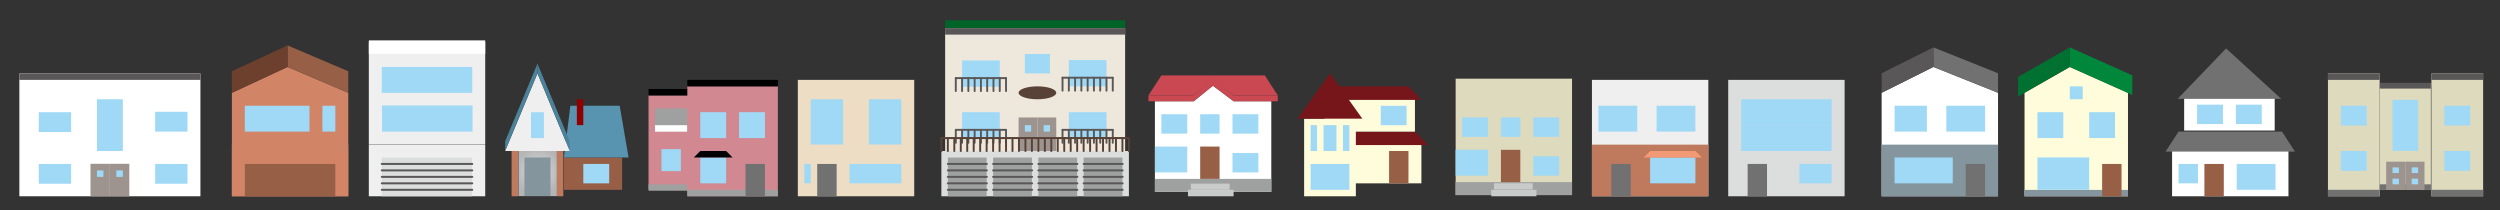<?xml version="1.0" encoding="utf-8"?>
<!-- Generator: Adobe Illustrator 14.0.0, SVG Export Plug-In . SVG Version: 6.00 Build 43363)  -->
<!DOCTYPE svg PUBLIC "-//W3C//DTD SVG 1.1//EN" "http://www.w3.org/Graphics/SVG/1.1/DTD/svg11.dtd">
<svg version="1.1" id="レイヤー_1" xmlns="http://www.w3.org/2000/svg" xmlns:xlink="http://www.w3.org/1999/xlink" x="0px"
	 y="0px" width="690px" height="58px" viewBox="0 0 690 58" enable-background="new 0 0 690 58" xml:space="preserve">
<rect x="0" y="0" width="690" height="58" fill="#333333" stroke="none"/>
<g>
	<g>
		<rect x="599.492" y="41.678" fill="#FFFFFF" width="32.123" height="12.493"/>
		<rect x="617.338" y="45.249" fill="#9FD9F6" width="10.707" height="7.138"/>
		<rect x="601.275" y="45.249" fill="#9FD9F6" width="5.355" height="5.354"/>
		<rect x="608.414" y="45.249" fill="#985F47" width="5.355" height="8.923"/>
		<g>
			<polygon fill="#727171" points="633.4,41.833 629.83,36.325 601.275,36.325 597.705,41.833 			"/>
		</g>
	</g>
	<g>
		<rect x="602.828" y="27.106" fill="#FFFFFF" width="24.986" height="8.923"/>
		<rect x="606.396" y="28.89" fill="#9FD9F6" width="7.139" height="5.354"/>
		<rect x="617.105" y="28.89" fill="#9FD9F6" width="7.139" height="5.354"/>
		<g>
			<polygon fill="#727171" points="614.404,13.37 629.598,27.26 601.041,27.26 			"/>
		</g>
	</g>
</g>
<g>
	<polygon fill="#FFFFFF" points="350.879,52.943 318.754,52.943 318.754,27.957 329.461,27.957 334.757,23.656 340.49,27.957 
		350.879,27.957 	"/>
	<polygon fill="#CA4851" points="352.664,26.326 340.49,26.326 334.757,22.025 329.461,26.326 316.969,26.326 320.539,20.818 
		349.094,20.818 	"/>
	<polygon fill="#CA4851" points="352.664,27.957 340.49,27.957 334.757,23.656 329.461,27.957 316.969,27.957 316.969,26.326 
		329.461,26.326 334.757,21.799 340.49,26.326 352.664,26.326 	"/>
	<rect x="318.754" y="49.373" fill="#9FA0A0" width="32.125" height="3.57"/>
	<rect x="340.17" y="31.525" fill="#9FD9F6" width="7.14" height="5.354"/>
	<rect x="340.17" y="42.234" fill="#9FD9F6" width="7.14" height="5.354"/>
	<rect x="320.539" y="31.525" fill="#9FD9F6" width="7.139" height="5.354"/>
	<rect x="318.754" y="40.45" fill="#9FD9F6" width="8.922" height="7.138"/>
	<g>
		<g>
			<rect x="328.665" y="50.68" fill="#C9CACA" width="10.707" height="1.688"/>
		</g>
		<g>
			<rect x="327.873" y="52.387" fill="#C9CACA" width="12.6" height="1.784"/>
		</g>
	</g>
	<rect x="331.247" y="31.525" fill="#9FD9F6" width="5.354" height="5.354"/>
	<rect x="331.247" y="40.45" fill="#985F47" width="5.354" height="8.923"/>
</g>
<g>
	<g>
		<rect x="401.758" y="21.715" fill="#DDDABE" width="32.125" height="32.125"/>
		<rect x="401.758" y="50.27" fill="#9FA0A0" width="32.125" height="3.57"/>
		<rect x="423.176" y="32.423" fill="#9FD9F6" width="7.139" height="5.354"/>
		<rect x="423.176" y="43.132" fill="#9FD9F6" width="7.139" height="5.354"/>
		<rect x="403.541" y="32.423" fill="#9FD9F6" width="7.141" height="5.354"/>
		<rect x="401.758" y="41.348" fill="#9FD9F6" width="8.924" height="7.139"/>
		<g>
			<g>
				<rect x="412.344" y="50.585" fill="#C9CACA" width="10.707" height="1.688"/>
			</g>
			<g>
				<rect x="411.59" y="52.387" fill="#C9CACA" width="12.465" height="1.784"/>
			</g>
		</g>
		<rect x="414.25" y="32.424" fill="#9FD9F6" width="5.354" height="5.354"/>
		<rect x="414.25" y="41.348" fill="#985F47" width="5.354" height="8.922"/>
	</g>
</g>
<g>
	<rect x="439.375" y="22.046" fill="#EFEFEF" width="32.123" height="32.125"/>
	<rect x="439.375" y="39.921" fill="#BF795D" width="32.123" height="14.25"/>
	<rect x="455.436" y="43.462" fill="#9FD9F6" width="12.494" height="7.138"/>
	<rect x="441.158" y="29.185" fill="#9FD9F6" width="10.709" height="7.139"/>
	<rect x="457.221" y="29.185" fill="#9FD9F6" width="10.709" height="7.139"/>
	<rect x="444.729" y="45.247" fill="#727171" width="5.354" height="8.925"/>
	<polygon fill="#F29A76" points="453.652,43.462 469.715,43.462 467.93,41.678 455.438,41.678 	"/>
</g>
<g>
	<polygon fill="#D18566" points="96.124,54.171 63.999,54.171 63.999,25.617 79.357,18.478 96.124,25.617 	"/>
	<rect x="63.999" y="39.923" fill="#D18566" width="32.125" height="14.248"/>
	<rect x="67.568" y="29.186" fill="#9FD9F6" width="17.849" height="7.139"/>
	<rect x="88.985" y="29.186" fill="#9FD9F6" width="3.57" height="7.139"/>
	<rect x="67.568" y="45.248" fill="#985F47" width="24.986" height="8.924"/>
	<polygon fill="#985F47" points="96.124,19.675 79.357,12.536 79.357,18.478 96.124,25.617 	"/>
	<polygon fill="#6D402D" points="79.357,12.536 63.999,19.675 63.999,25.617 79.357,18.478 	"/>
</g>
<g>
	<polygon fill="#FFFFFF" points="551.457,54.171 519.332,54.171 519.332,25.615 533.609,18.477 551.457,25.615 	"/>
	<rect x="519.332" y="39.922" fill="#84959E" width="32.125" height="14.249"/>
	<rect x="522.902" y="43.462" fill="#9FD9F6" width="16.063" height="7.14"/>
	<rect x="522.902" y="29.185" fill="#9FD9F6" width="8.922" height="7.139"/>
	<rect x="537.182" y="29.185" fill="#9FD9F6" width="10.707" height="7.139"/>
	<rect x="542.533" y="45.248" fill="#727171" width="5.355" height="8.924"/>
	<polygon fill="#727171" points="551.457,20.213 533.609,13.075 533.611,18.477 551.457,25.615 	"/>
	<polygon fill="#595757" points="533.609,13.075 519.332,20.213 519.332,25.615 533.609,18.477 	"/>
</g>
<g>
	<polygon fill="#FFFCDB" points="587.326,54.171 558.771,54.171 558.771,25.615 571.264,18.477 587.326,25.615 	"/>
	<rect x="558.771" y="52.415" fill="#84959E" width="28.555" height="1.757"/>
	<rect x="562.34" y="43.462" fill="#9FD9F6" width="14.277" height="8.925"/>
	<rect x="562.34" y="30.969" fill="#9FD9F6" width="7.139" height="7.139"/>
	<rect x="571.264" y="23.831" fill="#9FD9F6" width="3.568" height="3.569"/>
	<rect x="576.619" y="30.969" fill="#9FD9F6" width="7.141" height="7.139"/>
	<rect x="580.188" y="45.247" fill="#985F47" width="5.354" height="8.925"/>
	<polygon fill="#00873C" points="588.516,20.808 571.264,13.076 571.264,18.477 588.516,26.21 	"/>
	<polygon fill="#007130" points="571.264,13.076 556.986,21.218 556.986,26.62 571.264,18.477 	"/>
</g>
<g>
	<rect x="220.199" y="22.046" fill="#EDDDC5" width="32.124" height="32.125"/>
	<rect x="223.767" y="27.4" fill="#9FD9F6" width="8.924" height="12.493"/>
	<rect x="239.83" y="27.4" fill="#9FD9F6" width="8.924" height="12.493"/>
	<rect x="234.477" y="45.248" fill="#9FD9F6" width="14.278" height="5.354"/>
	<rect x="225.553" y="45.248" fill="#727171" width="5.355" height="8.924"/>
	<rect x="221.983" y="45.248" fill="#9FD9F6" width="1.785" height="5.354"/>
</g>
<g>
	<rect x="476.992" y="22.046" fill="#DCDDDD" width="32.123" height="32.125"/>
	<rect x="480.561" y="34.539" fill="#9FD9F6" width="24.986" height="7.141"/>
	<rect x="480.561" y="27.4" fill="#9FD9F6" width="24.986" height="7.139"/>
	<rect x="496.623" y="45.247" fill="#9FD9F6" width="8.924" height="5.354"/>
	<rect x="482.346" y="45.247" fill="#727171" width="5.354" height="8.925"/>
</g>
<g>
	<g>
		<g>
			<g>
				<rect x="101.795" y="39.895" fill="#EFEFEF" width="32.125" height="14.276"/>
				<rect x="101.795" y="11.7" fill="#EFEFEF" width="32.125" height="28.147"/>
				<rect x="101.795" y="11.146" fill="#FFFFFF" width="32.125" height="3.702"/>
				<rect x="105.365" y="43.484" fill="#DCDDDD" width="24.926" height="10.688"/>
				<rect x="105.441" y="29.109" fill="#9FD9F6" width="24.985" height="7.215"/>
				<rect x="105.365" y="18.477" fill="#9FD9F6" width="24.986" height="7.14"/>
			</g>
		</g>
		<g>
			<path fill="#595757" d="M130.351,45.518h-24.986c-0.149,0-0.27-0.121-0.27-0.271s0.121-0.27,0.27-0.27h24.986
				c0.149,0,0.27,0.119,0.27,0.27S130.5,45.518,130.351,45.518z"/>
		</g>
		<g>
			<path fill="#595757" d="M130.351,47.301h-24.986c-0.149,0-0.27-0.121-0.27-0.271c0-0.147,0.121-0.27,0.27-0.27h24.986
				c0.149,0,0.27,0.121,0.27,0.27C130.621,47.18,130.5,47.301,130.351,47.301z"/>
		</g>
		<g>
			<path fill="#595757" d="M130.351,49.087h-24.986c-0.149,0-0.27-0.122-0.27-0.271c0-0.149,0.121-0.271,0.27-0.271h24.986
				c0.149,0,0.27,0.12,0.27,0.271C130.621,48.966,130.5,49.087,130.351,49.087z"/>
		</g>
		<g>
			<path fill="#595757" d="M130.351,50.871h-24.986c-0.149,0-0.27-0.12-0.27-0.27c0-0.15,0.121-0.271,0.27-0.271h24.986
				c0.149,0,0.27,0.12,0.27,0.271C130.621,50.751,130.5,50.871,130.351,50.871z"/>
		</g>
		<g>
			<path fill="#595757" d="M130.351,52.656h-24.986c-0.149,0-0.27-0.12-0.27-0.27c0-0.15,0.121-0.271,0.27-0.271h24.986
				c0.149,0,0.27,0.121,0.27,0.271C130.621,52.536,130.5,52.656,130.351,52.656z"/>
		</g>
	</g>
</g>
<g>
	<rect x="155.639" y="43.463" fill="#985F47" width="16.062" height="8.924"/>
	<polygon fill="#5894AF" points="173.486,43.463 155.639,43.463 157.423,29.186 171.032,29.186 	"/>
	<rect x="160.993" y="45.247" fill="#9FD9F6" width="7.138" height="5.354"/>
	<g>
		<rect x="159.208" y="27.401" fill="#910000" width="1.785" height="7.139"/>
	</g>
	<rect x="153.69" y="41.68" fill="#BF795D" width="1.784" height="12.491"/>
	<rect x="141.197" y="41.68" fill="#BF795D" width="1.784" height="12.491"/>
	
		<radialGradient id="SVGID_1_" cx="1136.321" cy="-135.201" r="6.44" gradientTransform="matrix(1 0 0 -1 -987.931 -87.859)" gradientUnits="userSpaceOnUse">
		<stop  offset="0" style="stop-color:#DCDDDD"/>
		<stop  offset="1" style="stop-color:#B5B5B6"/>
	</radialGradient>
	<rect x="143.09" y="40.555" fill="url(#SVGID_1_)" width="10.6" height="13.573"/>
	<rect x="144.739" y="43.463" fill="#84959E" width="7.196" height="10.641"/>
	<polygon fill="#EFEFEF" points="148.335,20.262 157.259,41.68 139.412,41.68 	"/>
	<rect x="146.551" y="30.969" fill="#9FD9F6" width="3.57" height="7.141"/>
	<polygon fill="#4C829A" points="157.233,38.938 157.259,41.68 148.335,20.262 148.309,17.521 	"/>
	<polygon fill="#4C829A" points="139.438,38.938 139.412,41.68 148.335,20.262 148.362,17.521 	"/>
</g>
<g>
	<g>
		<g>
			<polygon fill="#9FA0A0" points="200.413,43.463 193.273,50.602 193.273,48.848 200.413,41.678 			"/>
			<rect x="178.995" y="26.338" fill="#D18891" width="14.278" height="25.883"/>
			<rect x="178.995" y="50.887" fill="#9FA0A0" width="14.278" height="1.754"/>
			<rect x="180.78" y="29.908" fill="#9FA0A0" width="8.924" height="6.433"/>
			<rect x="182.565" y="41.169" fill="#9FD9F6" width="5.354" height="6.058"/>
			<rect x="178.995" y="24.553" width="14.278" height="1.785"/>
		</g>
		<rect x="180.78" y="34.555" fill="#FFFFFF" width="8.924" height="1.785"/>
	</g>
	<g>
		<rect x="189.705" y="23.831" fill="#D18891" width="24.984" height="30.341"/>
		<rect x="189.705" y="52.387" fill="#9FA0A0" width="24.984" height="1.784"/>
		<rect x="193.273" y="43.463" fill="#9FD9F6" width="7.138" height="7.139"/>
		<rect x="203.982" y="30.969" fill="#9FD9F6" width="7.139" height="7.139"/>
		<rect x="193.273" y="30.969" fill="#9FD9F6" width="7.138" height="7.139"/>
		<rect x="205.766" y="45.247" fill="#727171" width="5.355" height="8.925"/>
		<rect x="189.705" y="22.046" width="24.984" height="1.784"/>
		<polygon points="191.489,43.463 202.197,43.463 200.413,41.678 193.273,41.678 		"/>
	</g>
</g>
<g>
	<g>
		<rect x="360.184" y="39.893" fill="#FFFCDB" width="32.123" height="10.709"/>
		<rect x="383.383" y="41.676" fill="#985F47" width="5.354" height="8.926"/>
		<g>
			<polygon fill="#76161B" points="394.092,40.046 390.521,36.324 361.967,36.324 361.725,40.046 			"/>
		</g>
	</g>
	<g>
		<rect x="365.537" y="27.415" fill="#FFFCDB" width="24.984" height="8.924"/>
		<rect x="381.084" y="29.201" fill="#9FD9F6" width="7.141" height="5.354"/>
		<g>
			<polygon fill="#76161B" points="392.307,27.569 388.736,23.846 367.322,23.846 363.752,27.569 			"/>
		</g>
	</g>
	<g>
		<rect x="359.939" y="32.754" fill="#FFFCDB" width="14.277" height="21.417"/>
		<polygon fill="#76161B" points="367.078,20.261 376.002,32.754 358.154,32.754 		"/>
	</g>
	<rect x="361.725" y="45.247" fill="#9FD9F6" width="10.707" height="7.14"/>
	<rect x="370.648" y="34.539" fill="#9FD9F6" width="1.783" height="7.139"/>
	<rect x="365.295" y="34.539" fill="#9FD9F6" width="3.568" height="7.139"/>
	<rect x="361.725" y="34.539" fill="#9FD9F6" width="1.785" height="7.139"/>
</g>
<g>
	<g>
		<g>
			<path fill="#9FA0A0" d="M314.416,36.919"/>
		</g>
	</g>
	<g>
		<g>
			<g>
				<rect x="260.859" y="7.768" fill="#EEE7DB" width="49.675" height="33.91"/>
				<rect x="260.86" y="5.608" fill="#006428" width="49.675" height="2.16"/>
			</g>
		</g>
		<rect x="281.13" y="32.42" fill="#9E948F" width="5.199" height="9.258"/>
		<rect x="282.863" y="14.908" fill="#9FD9F6" width="6.931" height="5.354"/>
		<rect x="282.863" y="34.54" fill="#9FD9F6" width="1.732" height="1.785"/>
		<rect x="286.329" y="32.42" fill="#9E948F" width="5.198" height="9.258"/>
		<rect x="288.062" y="34.54" fill="#9FD9F6" width="1.732" height="1.785"/>
		<rect x="260.859" y="7.768" fill="#595757" width="49.675" height="1.785"/>
		<g>
			<rect x="294.992" y="16.581" fill="#9FD9F6" width="10.398" height="7.251"/>
			<line fill="none" x1="307.123" y1="25.021" x2="293.26" y2="25.021"/>
			<g>
				<g>
					<path fill="#595757" d="M307.123,21.717H293.26c-0.147,0-0.267-0.118-0.267-0.266s0.119-0.266,0.267-0.266h13.861
						c0.147,0,0.268,0.118,0.268,0.266S307.27,21.717,307.123,21.717z"/>
				</g>
				<g>
					<path fill="#595757" d="M296.726,25.288c-0.147,0-0.266-0.12-0.266-0.267v-3.569c0-0.147,0.119-0.266,0.266-0.266
						s0.267,0.118,0.267,0.266v3.569C296.993,25.167,296.873,25.288,296.726,25.288z"/>
				</g>
				<g>
					<path fill="#595757" d="M294.994,25.288c-0.147,0-0.267-0.12-0.267-0.267v-3.569c0-0.147,0.119-0.266,0.267-0.266
						c0.146,0,0.266,0.118,0.266,0.266v3.569C295.26,25.167,295.14,25.288,294.994,25.288z"/>
				</g>
				<g>
					<path fill="#595757" d="M298.459,25.288c-0.148,0-0.267-0.12-0.267-0.267v-3.569c0-0.147,0.118-0.266,0.267-0.266
						c0.146,0,0.266,0.118,0.266,0.266v3.569C298.725,25.167,298.606,25.288,298.459,25.288z"/>
				</g>
				<g>
					<path fill="#595757" d="M300.191,25.288c-0.146,0-0.266-0.12-0.266-0.267v-3.569c0-0.147,0.119-0.266,0.266-0.266
						c0.147,0,0.267,0.118,0.267,0.266v3.569C300.458,25.167,300.338,25.288,300.191,25.288z"/>
				</g>
				<g>
					<path fill="#595757" d="M301.925,25.288c-0.147,0-0.268-0.12-0.268-0.267v-3.569c0-0.147,0.12-0.266,0.268-0.266
						c0.146,0,0.266,0.118,0.266,0.266v3.569C302.191,25.167,302.072,25.288,301.925,25.288z"/>
				</g>
				<g>
					<path fill="#595757" d="M303.657,25.288c-0.146,0-0.266-0.12-0.266-0.267v-3.569c0-0.147,0.12-0.266,0.266-0.266
						c0.148,0,0.267,0.118,0.267,0.266v3.569C303.923,25.167,303.805,25.288,303.657,25.288z"/>
				</g>
				<g>
					<path fill="#595757" d="M305.391,25.288c-0.147,0-0.268-0.12-0.268-0.267v-3.569c0-0.147,0.119-0.266,0.268-0.266
						c0.146,0,0.266,0.118,0.266,0.266v3.569C305.657,25.167,305.538,25.288,305.391,25.288z"/>
				</g>
			</g>
		</g>
		<g>
			<rect x="294.992" y="30.969" fill="#9FD9F6" width="10.398" height="7.252"/>
			<line fill="none" x1="307.123" y1="39.411" x2="293.26" y2="39.411"/>
			<g>
				<g>
					<path fill="#595757" d="M307.123,36.107H293.26c-0.147,0-0.267-0.119-0.267-0.267c0-0.146,0.119-0.266,0.267-0.266h13.861
						c0.147,0,0.268,0.118,0.268,0.266C307.39,35.988,307.27,36.107,307.123,36.107z"/>
				</g>
				<g>
					<path fill="#595757" d="M296.726,39.678c-0.147,0-0.266-0.119-0.266-0.268v-3.569c0-0.146,0.119-0.266,0.266-0.266
						s0.267,0.118,0.267,0.266v3.569C296.993,39.559,296.873,39.678,296.726,39.678z"/>
				</g>
				<g>
					<path fill="#595757" d="M294.994,39.678c-0.147,0-0.267-0.119-0.267-0.268v-3.569c0-0.146,0.119-0.266,0.267-0.266
						c0.146,0,0.266,0.118,0.266,0.266v3.569C295.26,39.559,295.14,39.678,294.994,39.678z"/>
				</g>
				<g>
					<path fill="#595757" d="M293.26,25.288c-0.147,0-0.267-0.12-0.267-0.267v-3.569c0-0.147,0.119-0.266,0.267-0.266
						c0.147,0,0.266,0.118,0.266,0.266v3.569C293.526,25.167,293.407,25.288,293.26,25.288z"/>
				</g>
				<g>
					<path fill="#595757" d="M293.26,39.678c-0.147,0-0.267-0.119-0.267-0.268v-3.569c0-0.146,0.119-0.266,0.267-0.266
						c0.147,0,0.266,0.118,0.266,0.266v3.569C293.526,39.559,293.407,39.678,293.26,39.678z"/>
				</g>
				<g>
					<path fill="#595757" d="M307.123,25.288c-0.146,0-0.266-0.12-0.266-0.267v-3.569c0-0.147,0.12-0.266,0.266-0.266
						c0.147,0,0.268,0.118,0.268,0.266v3.569C307.39,25.167,307.27,25.288,307.123,25.288z"/>
				</g>
				<g>
					<path fill="#595757" d="M307.123,39.678c-0.146,0-0.266-0.119-0.266-0.268v-3.569c0-0.146,0.12-0.266,0.266-0.266
						c0.147,0,0.268,0.118,0.268,0.266v3.569C307.39,39.559,307.27,39.678,307.123,39.678z"/>
				</g>
				<g>
					<path fill="#595757" d="M298.459,39.678c-0.148,0-0.267-0.119-0.267-0.268v-3.569c0-0.146,0.118-0.266,0.267-0.266
						c0.146,0,0.266,0.118,0.266,0.266v3.569C298.725,39.559,298.606,39.678,298.459,39.678z"/>
				</g>
				<g>
					<path fill="#595757" d="M300.191,39.678c-0.146,0-0.266-0.119-0.266-0.268v-3.569c0-0.146,0.119-0.266,0.266-0.266
						c0.147,0,0.267,0.118,0.267,0.266v3.569C300.458,39.559,300.338,39.678,300.191,39.678z"/>
				</g>
				<g>
					<path fill="#595757" d="M301.925,39.678c-0.147,0-0.268-0.119-0.268-0.268v-3.569c0-0.146,0.12-0.266,0.268-0.266
						c0.146,0,0.266,0.118,0.266,0.266v3.569C302.191,39.559,302.072,39.678,301.925,39.678z"/>
				</g>
				<g>
					<path fill="#595757" d="M303.657,39.678c-0.146,0-0.266-0.119-0.266-0.268v-3.569c0-0.146,0.12-0.266,0.266-0.266
						c0.148,0,0.267,0.118,0.267,0.266v3.569C303.923,39.559,303.805,39.678,303.657,39.678z"/>
				</g>
				<g>
					<path fill="#595757" d="M305.391,39.678c-0.147,0-0.268-0.119-0.268-0.268v-3.569c0-0.146,0.119-0.266,0.268-0.266
						c0.146,0,0.266,0.118,0.266,0.266v3.569C305.657,39.559,305.538,39.678,305.391,39.678z"/>
				</g>
			</g>
		</g>
		<g>
			<rect x="265.534" y="30.969" fill="#9FD9F6" width="10.398" height="7.252"/>
			<line fill="none" x1="277.663" y1="39.411" x2="263.801" y2="39.411"/>
			<g>
				<g>
					<path fill="#595757" d="M277.664,36.107h-13.863c-0.148,0-0.266-0.119-0.266-0.267c0-0.146,0.118-0.266,0.266-0.266h13.863
						c0.147,0,0.266,0.118,0.266,0.266S277.811,36.107,277.664,36.107z"/>
				</g>
				<g>
					<path fill="#595757" d="M267.266,39.678c-0.146,0-0.266-0.119-0.266-0.268v-3.569c0-0.146,0.12-0.266,0.266-0.266
						c0.148,0,0.267,0.118,0.267,0.266v3.569C267.533,39.559,267.414,39.678,267.266,39.678z"/>
				</g>
				<g>
					<path fill="#595757" d="M265.534,39.678c-0.147,0-0.267-0.119-0.267-0.268v-3.569c0-0.146,0.12-0.266,0.267-0.266
						s0.266,0.118,0.266,0.266v3.569C265.8,39.559,265.681,39.678,265.534,39.678z"/>
				</g>
				<g>
					<path fill="#595757" d="M269,39.678c-0.147,0-0.266-0.119-0.266-0.268v-3.569c0-0.146,0.119-0.266,0.266-0.266
						c0.148,0,0.267,0.118,0.267,0.266v3.569C269.266,39.559,269.147,39.678,269,39.678z"/>
				</g>
				<g>
					<path fill="#595757" d="M270.732,39.678c-0.147,0-0.266-0.119-0.266-0.268v-3.569c0-0.146,0.119-0.266,0.266-0.266
						c0.146,0,0.267,0.118,0.267,0.266v3.569C270.999,39.559,270.879,39.678,270.732,39.678z"/>
				</g>
				<g>
					<path fill="#595757" d="M272.465,39.678c-0.147,0-0.266-0.119-0.266-0.268v-3.569c0-0.146,0.119-0.266,0.266-0.266
						s0.266,0.118,0.266,0.266v3.569C272.731,39.559,272.612,39.678,272.465,39.678z"/>
				</g>
				<g>
					<path fill="#595757" d="M274.198,39.678c-0.147,0-0.266-0.119-0.266-0.268v-3.569c0-0.146,0.119-0.266,0.266-0.266
						c0.147,0,0.266,0.118,0.266,0.266v3.569C274.464,39.559,274.346,39.678,274.198,39.678z"/>
				</g>
				<g>
					<path fill="#595757" d="M275.932,39.678c-0.148,0-0.266-0.119-0.266-0.268v-3.569c0-0.146,0.118-0.266,0.266-0.266
						c0.147,0,0.266,0.118,0.266,0.266v3.569C276.198,39.559,276.079,39.678,275.932,39.678z"/>
				</g>
			</g>
		</g>
		<g>
			<rect x="265.534" y="16.692" fill="#9FD9F6" width="10.398" height="7.251"/>
			<line fill="none" x1="277.663" y1="25.133" x2="263.801" y2="25.133"/>
			<g>
				<g>
					<path fill="#595757" d="M277.664,21.831h-13.863c-0.148,0-0.266-0.12-0.266-0.267s0.118-0.266,0.266-0.266h13.863
						c0.147,0,0.266,0.118,0.266,0.266C277.93,21.71,277.811,21.831,277.664,21.831z"/>
				</g>
				<g>
					<path fill="#595757" d="M267.266,25.399c-0.146,0-0.266-0.119-0.266-0.266v-3.569c0-0.147,0.12-0.266,0.266-0.266
						c0.148,0,0.267,0.118,0.267,0.266v3.569C267.533,25.28,267.414,25.399,267.266,25.399z"/>
				</g>
				<g>
					<path fill="#595757" d="M265.534,25.399c-0.147,0-0.267-0.119-0.267-0.266v-3.569c0-0.147,0.12-0.266,0.267-0.266
						s0.266,0.118,0.266,0.266v3.569C265.8,25.28,265.681,25.399,265.534,25.399z"/>
				</g>
				<g>
					<path fill="#595757" d="M263.8,39.678c-0.147,0-0.267-0.119-0.267-0.268v-3.569c0-0.146,0.12-0.266,0.267-0.266
						s0.266,0.118,0.266,0.266v3.569C264.066,39.559,263.947,39.678,263.8,39.678z"/>
				</g>
				<g>
					<path fill="#595757" d="M263.8,25.399c-0.147,0-0.267-0.119-0.267-0.266v-3.569c0-0.147,0.12-0.266,0.267-0.266
						s0.266,0.118,0.266,0.266v3.569C264.066,25.28,263.947,25.399,263.8,25.399z"/>
				</g>
				<g>
					<path fill="#595757" d="M277.664,39.678c-0.147,0-0.267-0.119-0.267-0.268v-3.569c0-0.146,0.12-0.266,0.267-0.266
						s0.266,0.118,0.266,0.266v3.569C277.93,39.559,277.811,39.678,277.664,39.678z"/>
				</g>
				<g>
					<path fill="#595757" d="M277.664,25.399c-0.147,0-0.267-0.119-0.267-0.266v-3.569c0-0.147,0.12-0.266,0.267-0.266
						s0.266,0.118,0.266,0.266v3.569C277.93,25.28,277.811,25.399,277.664,25.399z"/>
				</g>
				<g>
					<path fill="#595757" d="M269,25.399c-0.147,0-0.266-0.119-0.266-0.266v-3.569c0-0.147,0.119-0.266,0.266-0.266
						c0.148,0,0.267,0.118,0.267,0.266v3.569C269.266,25.28,269.147,25.399,269,25.399z"/>
				</g>
				<g>
					<path fill="#595757" d="M270.732,25.399c-0.147,0-0.266-0.119-0.266-0.266v-3.569c0-0.147,0.119-0.266,0.266-0.266
						c0.146,0,0.267,0.118,0.267,0.266v3.569C270.999,25.28,270.879,25.399,270.732,25.399z"/>
				</g>
				<g>
					<path fill="#595757" d="M272.465,25.399c-0.147,0-0.266-0.119-0.266-0.266v-3.569c0-0.147,0.119-0.266,0.266-0.266
						s0.266,0.118,0.266,0.266v3.569C272.731,25.28,272.612,25.399,272.465,25.399z"/>
				</g>
				<g>
					<path fill="#595757" d="M274.198,25.399c-0.147,0-0.266-0.119-0.266-0.266v-3.569c0-0.147,0.119-0.266,0.266-0.266
						c0.147,0,0.266,0.118,0.266,0.266v3.569C274.464,25.28,274.346,25.399,274.198,25.399z"/>
				</g>
				<g>
					<path fill="#595757" d="M275.932,25.399c-0.148,0-0.266-0.119-0.266-0.266v-3.569c0-0.147,0.118-0.266,0.266-0.266
						c0.147,0,0.266,0.118,0.266,0.266v3.569C276.198,25.28,276.079,25.399,275.932,25.399z"/>
				</g>
			</g>
		</g>
		<ellipse fill="#584136" cx="286.328" cy="25.616" rx="5.198" ry="1.784"/>
	</g>
	<g>
		<rect x="259.818" y="41.678" fill="#DCDDDD" width="51.758" height="12.493"/>
		<g>
			<rect x="299.083" y="43.484" fill="#9FA0A0" width="10.709" height="10.688"/>
			<g>
				<path fill="#595757" d="M309.85,45.518h-10.768c-0.148,0-0.27-0.121-0.27-0.271s0.121-0.271,0.27-0.271h10.768
					c0.148,0,0.27,0.121,0.27,0.271S310,45.518,309.85,45.518z"/>
			</g>
			<g>
				<path fill="#595757" d="M309.85,47.301h-10.768c-0.148,0-0.27-0.119-0.27-0.27c0-0.148,0.121-0.27,0.27-0.27h10.768
					c0.148,0,0.27,0.12,0.27,0.27C310.12,47.182,310,47.301,309.85,47.301z"/>
			</g>
			<g>
				<path fill="#595757" d="M309.85,49.087h-10.768c-0.148,0-0.27-0.121-0.27-0.271c0-0.148,0.121-0.271,0.27-0.271h10.768
					c0.148,0,0.27,0.122,0.27,0.271S310,49.087,309.85,49.087z"/>
			</g>
			<g>
				<path fill="#595757" d="M309.85,50.873h-10.768c-0.148,0-0.27-0.121-0.27-0.271c0-0.149,0.121-0.271,0.27-0.271h10.768
					c0.148,0,0.27,0.121,0.27,0.271C310.12,50.752,310,50.873,309.85,50.873z"/>
			</g>
			<g>
				<path fill="#595757" d="M309.85,52.656h-10.768c-0.148,0-0.27-0.12-0.27-0.27c0-0.15,0.121-0.271,0.27-0.271h10.768
					c0.148,0,0.27,0.12,0.27,0.271C310.12,52.536,310,52.656,309.85,52.656z"/>
			</g>
		</g>
		<g>
			<rect x="286.59" y="43.484" fill="#9FA0A0" width="10.708" height="10.688"/>
			<g>
				<path fill="#595757" d="M297.357,45.518H286.59c-0.149,0-0.271-0.121-0.271-0.271s0.122-0.271,0.271-0.271h10.767
					c0.149,0,0.27,0.121,0.27,0.271S297.506,45.518,297.357,45.518z"/>
			</g>
			<g>
				<path fill="#595757" d="M297.357,47.301H286.59c-0.149,0-0.271-0.119-0.271-0.27c0-0.148,0.122-0.27,0.271-0.27h10.767
					c0.149,0,0.27,0.12,0.27,0.27C297.627,47.182,297.506,47.301,297.357,47.301z"/>
			</g>
			<g>
				<path fill="#595757" d="M297.357,49.087H286.59c-0.149,0-0.271-0.121-0.271-0.271c0-0.148,0.122-0.271,0.271-0.271h10.767
					c0.149,0,0.27,0.122,0.27,0.271S297.506,49.087,297.357,49.087z"/>
			</g>
			<g>
				<path fill="#595757" d="M297.357,50.873H286.59c-0.149,0-0.271-0.121-0.271-0.271c0-0.149,0.122-0.271,0.271-0.271h10.767
					c0.149,0,0.27,0.121,0.27,0.271C297.627,50.752,297.506,50.873,297.357,50.873z"/>
			</g>
			<g>
				<path fill="#595757" d="M297.357,52.656H286.59c-0.149,0-0.271-0.12-0.271-0.27c0-0.15,0.122-0.271,0.271-0.271h10.767
					c0.149,0,0.27,0.12,0.27,0.271C297.627,52.536,297.506,52.656,297.357,52.656z"/>
			</g>
		</g>
		<g>
			<rect x="274.097" y="43.484" fill="#9FA0A0" width="10.708" height="10.688"/>
			<g>
				<path fill="#595757" d="M284.865,45.518h-10.768c-0.149,0-0.27-0.121-0.27-0.271s0.121-0.271,0.27-0.271h10.768
					c0.149,0,0.27,0.121,0.27,0.271S285.014,45.518,284.865,45.518z"/>
			</g>
			<g>
				<path fill="#595757" d="M284.865,47.301h-10.768c-0.149,0-0.27-0.119-0.27-0.27c0-0.148,0.121-0.27,0.27-0.27h10.768
					c0.149,0,0.27,0.12,0.27,0.27C285.134,47.182,285.014,47.301,284.865,47.301z"/>
			</g>
			<g>
				<path fill="#595757" d="M284.865,49.087h-10.768c-0.149,0-0.27-0.121-0.27-0.271c0-0.148,0.121-0.271,0.27-0.271h10.768
					c0.149,0,0.27,0.122,0.27,0.271C285.134,48.966,285.014,49.087,284.865,49.087z"/>
			</g>
			<g>
				<path fill="#595757" d="M284.865,50.873h-10.768c-0.149,0-0.27-0.121-0.27-0.271c0-0.149,0.121-0.271,0.27-0.271h10.768
					c0.149,0,0.27,0.121,0.27,0.271C285.135,50.752,285.014,50.873,284.865,50.873z"/>
			</g>
			<g>
				<path fill="#595757" d="M284.865,52.656h-10.768c-0.149,0-0.27-0.12-0.27-0.27c0-0.15,0.121-0.271,0.27-0.271h10.768
					c0.149,0,0.27,0.12,0.27,0.271C285.135,52.536,285.014,52.656,284.865,52.656z"/>
			</g>
		</g>
		<g>
			<rect x="261.604" y="43.484" fill="#9FA0A0" width="10.708" height="10.688"/>
			<g>
				<path fill="#595757" d="M272.371,45.518h-10.767c-0.149,0-0.27-0.121-0.27-0.271s0.121-0.271,0.27-0.271h10.767
					c0.149,0,0.271,0.121,0.271,0.271S272.52,45.518,272.371,45.518z"/>
			</g>
			<g>
				<path fill="#595757" d="M272.371,47.301h-10.767c-0.149,0-0.27-0.119-0.27-0.27c0-0.148,0.121-0.27,0.27-0.27h10.767
					c0.149,0,0.271,0.12,0.271,0.27C272.641,47.182,272.52,47.301,272.371,47.301z"/>
			</g>
			<g>
				<path fill="#595757" d="M272.371,49.087h-10.767c-0.149,0-0.27-0.121-0.27-0.271c0-0.148,0.121-0.271,0.27-0.271h10.767
					c0.149,0,0.271,0.122,0.271,0.271C272.641,48.966,272.52,49.087,272.371,49.087z"/>
			</g>
			<g>
				<path fill="#595757" d="M272.371,50.873h-10.767c-0.149,0-0.27-0.121-0.27-0.271c0-0.149,0.121-0.271,0.27-0.271h10.767
					c0.149,0,0.271,0.121,0.271,0.271C272.642,50.752,272.52,50.873,272.371,50.873z"/>
			</g>
			<g>
				<path fill="#595757" d="M272.371,52.656h-10.767c-0.149,0-0.27-0.12-0.27-0.27c0-0.15,0.121-0.271,0.27-0.271h10.767
					c0.149,0,0.271,0.12,0.271,0.271C272.642,52.536,272.52,52.656,272.371,52.656z"/>
			</g>
		</g>
		<g>
			<g>
				<g>
					<g>
						<path fill="#584136" d="M311.576,41.947c-0.148,0-0.271-0.119-0.271-0.27v-3.299h-51.216v3.299c0,0.149-0.122,0.27-0.271,0.27
							c-0.148,0-0.27-0.119-0.27-0.27v-3.568c0-0.149,0.121-0.271,0.27-0.271h51.758c0.149,0,0.271,0.12,0.271,0.271v3.568
							C311.846,41.828,311.726,41.947,311.576,41.947z"/>
					</g>
					<g>
						<path fill="#584136" d="M263.389,41.947c-0.149,0-0.271-0.119-0.271-0.27v-3.568c0-0.149,0.122-0.271,0.271-0.271
							c0.148,0,0.269,0.12,0.269,0.271v3.568C263.658,41.828,263.538,41.947,263.389,41.947z"/>
					</g>
					<g>
						<path fill="#584136" d="M261.604,41.947c-0.149,0-0.27-0.119-0.27-0.27v-3.568c0-0.149,0.121-0.271,0.27-0.271
							s0.27,0.12,0.27,0.271v3.568C261.873,41.828,261.753,41.947,261.604,41.947z"/>
					</g>
					<g>
						<path fill="#584136" d="M265.173,41.947c-0.149,0-0.27-0.119-0.27-0.27v-3.568c0-0.149,0.12-0.271,0.27-0.271
							c0.149,0,0.27,0.12,0.27,0.271v3.568C265.443,41.828,265.322,41.947,265.173,41.947z"/>
					</g>
					<g>
						<path fill="#584136" d="M266.958,41.947c-0.149,0-0.271-0.119-0.271-0.27v-3.568c0-0.149,0.121-0.271,0.271-0.271
							s0.27,0.12,0.27,0.271v3.568C267.228,41.828,267.107,41.947,266.958,41.947z"/>
					</g>
					<g>
						<path fill="#584136" d="M268.743,41.947c-0.149,0-0.271-0.119-0.271-0.27v-3.568c0-0.149,0.121-0.271,0.271-0.271
							c0.148,0,0.27,0.12,0.27,0.271v3.568C269.013,41.828,268.891,41.947,268.743,41.947z"/>
					</g>
					<g>
						<path fill="#584136" d="M270.527,41.947c-0.149,0-0.27-0.119-0.27-0.27v-3.568c0-0.149,0.12-0.271,0.27-0.271
							c0.15,0,0.271,0.12,0.271,0.271v3.568C270.797,41.828,270.676,41.947,270.527,41.947z"/>
					</g>
					<g>
						<path fill="#584136" d="M272.312,41.947c-0.149,0-0.271-0.119-0.271-0.27v-3.568c0-0.149,0.122-0.271,0.271-0.271
							s0.27,0.12,0.27,0.271v3.568C272.582,41.828,272.461,41.947,272.312,41.947z"/>
					</g>
					<g>
						<path fill="#584136" d="M274.097,41.947c-0.149,0-0.27-0.119-0.27-0.27v-3.568c0-0.149,0.121-0.271,0.27-0.271
							c0.149,0,0.271,0.12,0.271,0.271v3.568C274.367,41.828,274.246,41.947,274.097,41.947z"/>
					</g>
					<g>
						<path fill="#584136" d="M275.881,41.947c-0.149,0-0.271-0.119-0.271-0.27v-3.568c0-0.149,0.121-0.271,0.271-0.271
							s0.27,0.12,0.27,0.271v3.568C276.151,41.828,276.031,41.947,275.881,41.947z"/>
					</g>
					<g>
						<path fill="#584136" d="M277.667,41.947c-0.149,0-0.271-0.119-0.271-0.27v-3.568c0-0.149,0.122-0.271,0.271-0.271
							s0.27,0.12,0.27,0.271v3.568C277.936,41.828,277.816,41.947,277.667,41.947z"/>
					</g>
					<g>
						<path fill="#584136" d="M279.45,41.947c-0.149,0-0.27-0.119-0.27-0.27v-3.568c0-0.149,0.12-0.271,0.27-0.271
							c0.15,0,0.27,0.12,0.27,0.271v3.568C279.72,41.828,279.6,41.947,279.45,41.947z"/>
					</g>
					<g>
						<path fill="#584136" d="M281.235,41.947c-0.149,0-0.271-0.119-0.271-0.27v-3.568c0-0.149,0.122-0.271,0.271-0.271
							s0.27,0.12,0.27,0.271v3.568C281.505,41.828,281.385,41.947,281.235,41.947z"/>
					</g>
					<g>
						<path fill="#584136" d="M283.02,41.947c-0.149,0-0.27-0.119-0.27-0.27v-3.568c0-0.149,0.121-0.271,0.27-0.271
							s0.271,0.12,0.271,0.271v3.568C283.291,41.828,283.169,41.947,283.02,41.947z"/>
					</g>
					<g>
						<path fill="#584136" d="M284.805,41.947c-0.149,0-0.27-0.119-0.27-0.27v-3.568c0-0.149,0.12-0.271,0.27-0.271
							c0.149,0,0.271,0.12,0.271,0.271v3.568C285.076,41.828,284.954,41.947,284.805,41.947z"/>
					</g>
					<g>
						<path fill="#584136" d="M286.59,41.947c-0.149,0-0.271-0.119-0.271-0.27v-3.568c0-0.149,0.122-0.271,0.271-0.271
							s0.27,0.12,0.27,0.271v3.568C286.859,41.828,286.739,41.947,286.59,41.947z"/>
					</g>
					<g>
						<path fill="#584136" d="M288.374,41.947c-0.149,0-0.27-0.119-0.27-0.27v-3.568c0-0.149,0.12-0.271,0.27-0.271
							s0.271,0.12,0.271,0.271v3.568C288.645,41.828,288.523,41.947,288.374,41.947z"/>
					</g>
					<g>
						<path fill="#584136" d="M290.159,41.947c-0.149,0-0.269-0.119-0.269-0.27v-3.568c0-0.149,0.12-0.271,0.269-0.271
							c0.149,0,0.271,0.12,0.271,0.271v3.568C290.429,41.828,290.308,41.947,290.159,41.947z"/>
					</g>
					<g>
						<path fill="#584136" d="M291.944,41.947c-0.149,0-0.271-0.119-0.271-0.27v-3.568c0-0.149,0.121-0.271,0.271-0.271
							c0.149,0,0.269,0.12,0.269,0.271v3.568C292.213,41.828,292.093,41.947,291.944,41.947z"/>
					</g>
					<g>
						<path fill="#584136" d="M293.728,41.947c-0.149,0-0.27-0.119-0.27-0.27v-3.568c0-0.149,0.12-0.271,0.27-0.271
							c0.149,0,0.271,0.12,0.271,0.271v3.568C293.999,41.828,293.877,41.947,293.728,41.947z"/>
					</g>
					<g>
						<path fill="#584136" d="M295.513,41.947c-0.149,0-0.271-0.119-0.271-0.27v-3.568c0-0.149,0.121-0.271,0.271-0.271
							c0.15,0,0.27,0.12,0.27,0.271v3.568C295.783,41.828,295.663,41.947,295.513,41.947z"/>
					</g>
					<g>
						<path fill="#584136" d="M297.298,41.947c-0.149,0-0.271-0.119-0.271-0.27v-3.568c0-0.149,0.121-0.271,0.271-0.271
							c0.149,0,0.27,0.12,0.27,0.271v3.568C297.568,41.828,297.447,41.947,297.298,41.947z"/>
					</g>
					<g>
						<path fill="#584136" d="M299.083,41.947c-0.148,0-0.27-0.119-0.27-0.27v-3.568c0-0.149,0.121-0.271,0.27-0.271
							s0.271,0.12,0.271,0.271v3.568C299.353,41.828,299.231,41.947,299.083,41.947z"/>
					</g>
					<g>
						<path fill="#584136" d="M300.868,41.947c-0.148,0-0.271-0.119-0.271-0.27v-3.568c0-0.149,0.121-0.271,0.271-0.271
							s0.27,0.12,0.27,0.271v3.568C301.137,41.828,301.017,41.947,300.868,41.947z"/>
					</g>
					<g>
						<path fill="#584136" d="M302.651,41.947c-0.148,0-0.27-0.119-0.27-0.27v-3.568c0-0.149,0.12-0.271,0.27-0.271
							s0.271,0.12,0.271,0.271v3.568C302.922,41.828,302.8,41.947,302.651,41.947z"/>
					</g>
					<g>
						<path fill="#584136" d="M304.437,41.947c-0.149,0-0.27-0.119-0.27-0.27v-3.568c0-0.149,0.119-0.271,0.27-0.271
							s0.27,0.12,0.27,0.271v3.568C304.707,41.828,304.586,41.947,304.437,41.947z"/>
					</g>
					<g>
						<path fill="#584136" d="M306.222,41.947c-0.149,0-0.271-0.119-0.271-0.27v-3.568c0-0.149,0.121-0.271,0.271-0.271
							c0.148,0,0.27,0.12,0.27,0.271v3.568C306.491,41.828,306.371,41.947,306.222,41.947z"/>
					</g>
					<g>
						<path fill="#584136" d="M308.006,41.947c-0.149,0-0.271-0.119-0.271-0.27v-3.568c0-0.149,0.121-0.271,0.271-0.271
							c0.149,0,0.27,0.12,0.27,0.271v3.568C308.276,41.828,308.156,41.947,308.006,41.947z"/>
					</g>
					<g>
						<path fill="#584136" d="M309.791,41.947c-0.148,0-0.269-0.119-0.269-0.27v-3.568c0-0.149,0.12-0.271,0.269-0.271
							c0.149,0,0.271,0.12,0.271,0.271v3.568C310.061,41.828,309.94,41.947,309.791,41.947z"/>
					</g>
				</g>
			</g>
		</g>
	</g>
</g>
<g>
	<rect x="5.345" y="20.261" fill="#FFFFFF" width="49.971" height="33.91"/>
	<rect x="24.976" y="45.211" fill="#9E948F" width="5.354" height="8.96"/>
	<rect x="26.761" y="27.4" fill="#9FD9F6" width="7.14" height="14.278"/>
	<rect x="26.761" y="47.033" fill="#9FD9F6" width="1.785" height="1.783"/>
	<rect x="30.331" y="45.211" fill="#9E948F" width="5.354" height="8.96"/>
	<rect x="32.115" y="47.033" fill="#9FD9F6" width="1.785" height="1.783"/>
	<rect x="5.345" y="20.261" fill="#595757" width="49.971" height="1.784"/>
	<rect x="42.824" y="30.857" fill="#9FD9F6" width="8.923" height="5.468"/>
	<rect x="42.824" y="45.248" fill="#9FD9F6" width="8.923" height="5.467"/>
	<rect x="10.699" y="45.248" fill="#9FD9F6" width="8.924" height="5.467"/>
	<rect x="10.699" y="30.969" fill="#9FD9F6" width="8.924" height="5.467"/>
</g>
<g>
	<g>
		<rect x="642.514" y="20.261" fill="#DDDABE" width="14.277" height="33.91"/>
		<rect x="642.514" y="20.261" fill="#595757" width="14.277" height="1.785"/>
		<rect x="646.082" y="29.186" fill="#9FD9F6" width="7.141" height="5.464"/>
		<rect x="646.082" y="41.68" fill="#9FD9F6" width="7.141" height="5.465"/>
		<rect x="642.514" y="52.387" fill="#727171" width="14.277" height="1.784"/>
	</g>
	<g>
		<rect x="656.816" y="22.898" fill="#DDDABE" width="14.107" height="29.523"/>
		<rect x="656.816" y="22.898" fill="#595757" width="14.107" height="1.554"/>
		<rect x="660.344" y="27.559" fill="#9FD9F6" width="7.053" height="14.082"/>
		<rect x="656.816" y="50.869" fill="#727171" width="14.107" height="1.553"/>
	</g>
	<g>
		<rect x="671.068" y="20.261" fill="#DDDABE" width="14.277" height="33.91"/>
		<rect x="671.068" y="20.261" fill="#595757" width="14.277" height="1.785"/>
		<rect x="674.639" y="29.186" fill="#9FD9F6" width="7.139" height="5.464"/>
		<rect x="674.639" y="41.68" fill="#9FD9F6" width="7.139" height="5.465"/>
		<rect x="671.068" y="52.387" fill="#727171" width="14.277" height="1.784"/>
	</g>
	<rect x="658.58" y="44.621" fill="#9E948F" width="5.289" height="7.801"/>
	<rect x="660.342" y="46.207" fill="#9FD9F6" width="1.766" height="1.555"/>
	<rect x="663.869" y="44.621" fill="#9E948F" width="5.291" height="7.801"/>
	<rect x="665.633" y="46.207" fill="#9FD9F6" width="1.764" height="1.555"/>
	<rect x="660.342" y="49.314" fill="#9FD9F6" width="1.766" height="1.554"/>
	<rect x="665.633" y="49.314" fill="#9FD9F6" width="1.764" height="1.554"/>
</g>
</svg>
